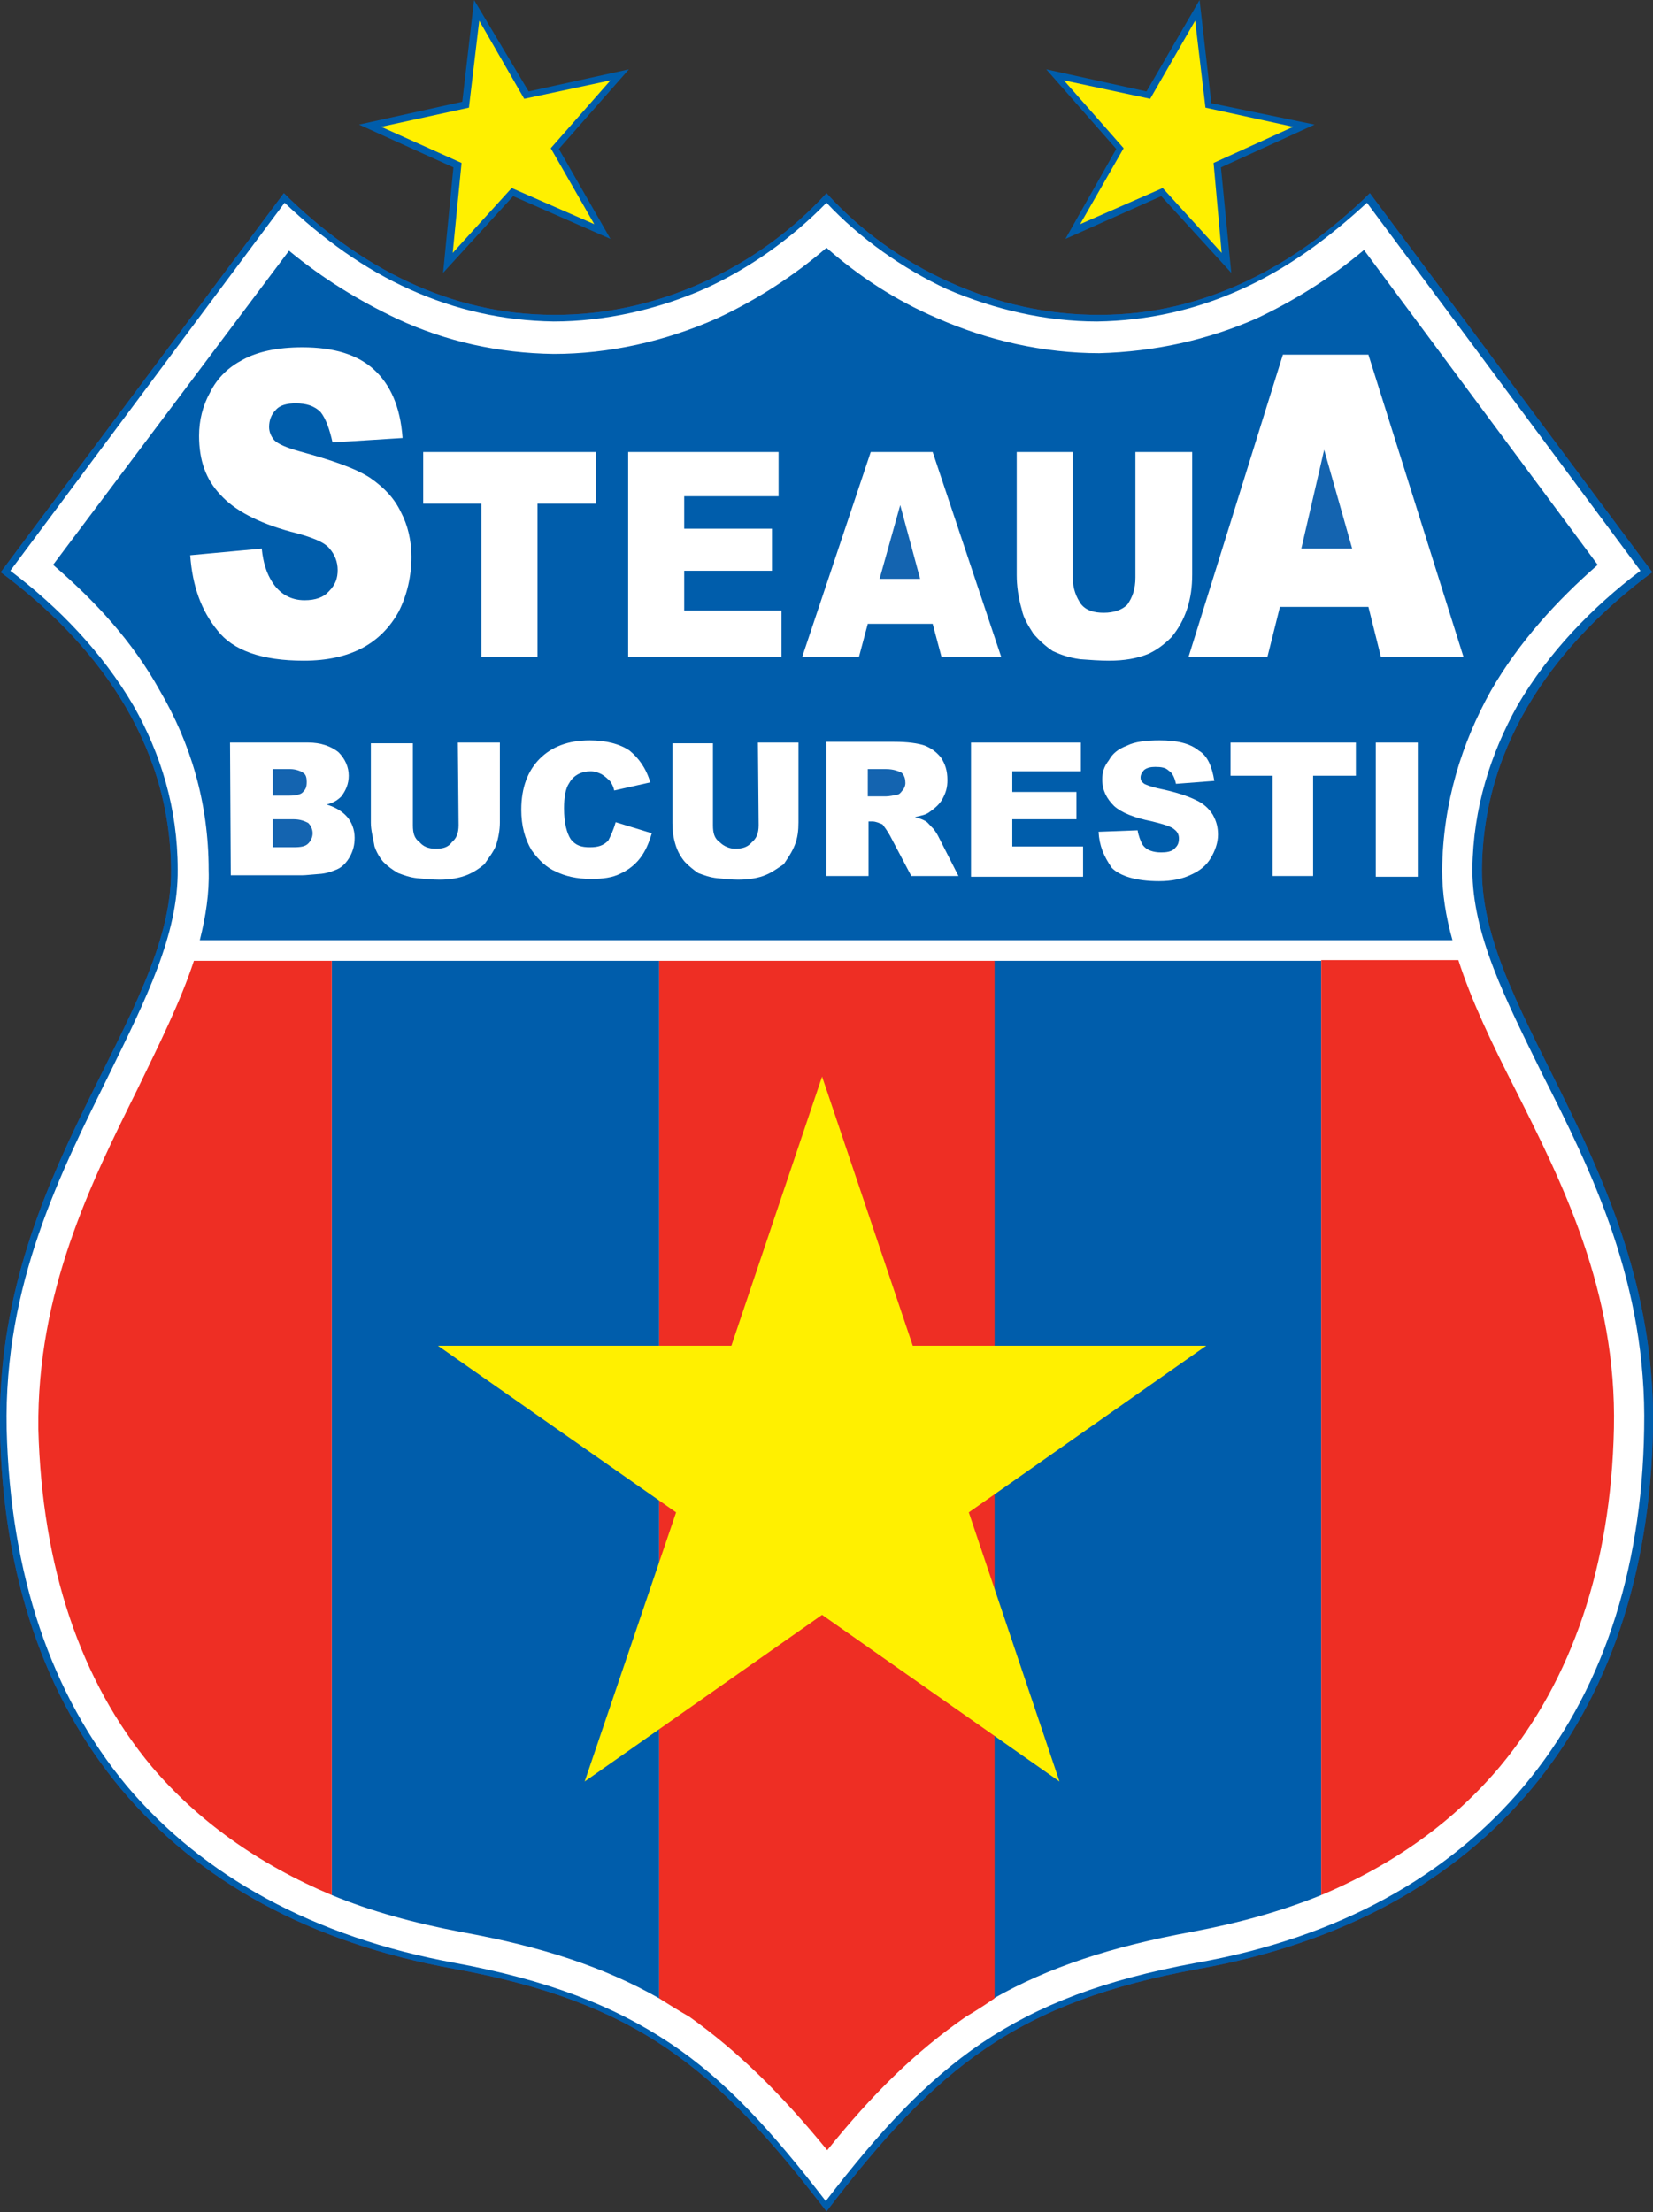 <?xml version="1.0" encoding="utf-8"?>
<!-- Generator: Adobe Illustrator 28.3.0, SVG Export Plug-In . SVG Version: 6.00 Build 0)  -->
<svg version="1.1" id="Layer_1" xmlns="http://www.w3.org/2000/svg" xmlns:xlink="http://www.w3.org/1999/xlink" x="0px" y="0px"
	 viewBox="0 0 224.2 300" style="enable-background:new 0 0 224.2 300;" xml:space="preserve">
<rect x="0" y="0" width="224.2" height="300" fill="#333333" stroke="none"/>
<style type="text/css">
	.st0{fill-rule:evenodd;clip-rule:evenodd;fill:#005DAB;}
	.st1{fill-rule:evenodd;clip-rule:evenodd;fill:#FFF000;}
	
		.st2{clip-path:url(#SVGID_00000033359927968101880610000010096771056124620471_);fill-rule:evenodd;clip-rule:evenodd;fill:#2E4597;}
	
		.st3{clip-path:url(#SVGID_00000183946026600125254620000008109964598632517308_);fill-rule:evenodd;clip-rule:evenodd;fill:#005DAB;}
	.st4{fill-rule:evenodd;clip-rule:evenodd;fill:#FFFFFF;}
	.st5{fill-rule:evenodd;clip-rule:evenodd;fill:#EE2E24;}
	.st6{fill-rule:evenodd;clip-rule:evenodd;fill:#1464B0;}
	.st7{fill:#FFFFFF;}
</style>
<path class="st0" d="M162.7,0l-7.2,12.4l-13.6-3l9.5,10.8l-6.9,12.2l13-5.8l9.5,10.4l-1.4-14.3l12.7-5.8L164.3,14L162.7,0z"/>
<path class="st1" d="M162.1,2.8L156,13.4l-11.7-2.5l8.1,9.2l-5.9,10.3l11.2-4.9l8,8.8l-1.1-12.2l10.8-4.9l-11.9-2.6L162.1,2.8z"/>
<path class="st0" d="M64.3,0l7.4,12.4l13.6-3l-9.5,10.8l7,12.2l-13.2-5.8l-9.5,10.4l1.4-14.3l-12.8-5.8l14-3.1L64.3,0z"/>
<path class="st1" d="M65,2.8l6.1,10.6l11.7-2.5l-8.1,9.2l5.9,10.3l-11.2-4.9l-8,8.8l1.2-12.2l-10.9-4.9l11.9-2.6L65,2.8z"/>
<g>
	<defs>
		<rect id="SVGID_1_" width="224.2" height="300"/>
	</defs>
	<clipPath id="SVGID_00000084507815704501209650000005722514585936144787_">
		<use xlink:href="#SVGID_1_"  style="overflow:visible;"/>
	</clipPath>
	
		<path style="clip-path:url(#SVGID_00000084507815704501209650000005722514585936144787_);fill-rule:evenodd;clip-rule:evenodd;fill:#2E4597;" d="
		M112.1,26.2c-9.3,10.2-23.1,16.6-37,16.5c-14.1,0-26.5-6.5-36.6-16.5L0.1,77.6c12.4,9.2,23,22.6,23.1,40.4
		C23.4,137.9-0.6,159,0,193.8c0.7,39.6,22.6,66.2,61.6,73.2c24.6,4.5,35.5,13.3,50.5,32.9c15-19.7,25.9-28.4,50.5-32.9
		c39-7,60.8-33.7,61.6-73.2c0.6-34.8-23.3-55.9-23.2-75.8c0.1-17.8,10.7-31.2,23.1-40.4l-38.3-51.4c-10.2,10-22.6,16.5-36.6,16.5
		C135.3,42.8,121.3,36.4,112.1,26.2"/>
</g>
<g>
	<defs>
		<rect id="SVGID_00000063628244490800016380000009616281598724081581_" width="224.2" height="300"/>
	</defs>
	<clipPath id="SVGID_00000018202550870477992570000004067027331254526621_">
		<use xlink:href="#SVGID_00000063628244490800016380000009616281598724081581_"  style="overflow:visible;"/>
	</clipPath>
	
		<path style="clip-path:url(#SVGID_00000018202550870477992570000004067027331254526621_);fill-rule:evenodd;clip-rule:evenodd;fill:#005DAB;" d="
		M112.1,26.2c-9.3,10.2-23.1,16.6-37,16.5c-14.1,0-26.5-6.5-36.6-16.5L0.1,77.6c12.4,9.2,23,22.6,23.1,40.4
		C23.4,137.9-0.6,159,0,193.8c0.7,39.6,22.6,66.2,61.6,73.2c24.6,4.5,35.5,13.3,50.5,32.9c15-19.7,25.9-28.4,50.5-32.9
		c39-7,60.8-33.7,61.6-73.2c0.6-34.8-23.3-55.9-23.2-75.8c0.1-17.8,10.7-31.2,23.1-40.4l-38.3-51.4c-10.2,10-22.6,16.5-36.6,16.5
		C135.3,42.8,121.3,36.4,112.1,26.2"/>
</g>
<path class="st4" d="M112.1,27.5c-4.7,4.8-10.4,8.9-16.6,11.7C89.1,42,82,43.6,75.1,43.6c-6.9-0.1-13.4-1.6-19.4-4.3
	c-6.3-2.8-11.9-6.9-17.1-11.8L1.4,77.4c6.5,4.9,12.5,11.1,16.7,18.3c3.7,6.5,6,13.9,6,22.2c0.1,8.8-4.3,17.6-9.3,27.8
	c-6.5,13.2-14.3,28.4-13.9,48.1c0.5,19.7,6,36,16.3,48.4c10.3,12.2,25.3,20.5,44.5,24c12.4,2.3,21.4,5.7,29.2,10.9
	c7.5,5,13.8,11.9,21.1,21.4c7.3-9.5,13.6-16.3,21.1-21.4c7.9-5.3,16.7-8.6,29.1-10.9c19.3-3.4,34.3-11.8,44.5-24
	c10.4-12.4,16-28.8,16.3-48.4c0.4-19.7-7.1-34.9-13.8-48.1c-5-10.2-9.5-18.9-9.5-27.8c0.1-8.4,2.5-15.7,6.1-22.2
	c4.2-7.2,10.2-13.4,16.7-18.3l-37.1-49.9c-5.3,4.9-10.9,9-17.2,11.8c-6,2.7-12.5,4.2-19.4,4.3c-6.9,0-13.9-1.6-20.4-4.4
	C122.4,36.4,116.6,32.3,112.1,27.5"/>
<path class="st0" d="M112.1,33.6c-4.4,3.8-9.5,7.1-14.9,9.6c-7,3.1-14.6,4.8-22.1,4.8c-7.5-0.1-14.6-1.7-21.1-4.7
	c-5.3-2.5-10.2-5.5-14.8-9.3l-32,42.6c5.7,4.9,10.8,10.4,14.5,17.1c4.1,7,6.6,15.1,6.6,24.3c0.1,3.2-0.4,6.3-1.2,9.5H197
	c-0.9-3.2-1.4-6.3-1.4-9.5c0.1-9.2,2.7-17.3,6.6-24.3c3.8-6.6,8.9-12.2,14.5-17.1L185,33.9c-4.5,3.8-9.5,6.9-14.6,9.3
	c-6.6,2.9-13.8,4.5-21.3,4.7c-7.5,0-15.1-1.7-22.1-4.8C121.4,40.7,116.4,37.4,112.1,33.6"/>
<path class="st0" d="M134.8,271c7.4-4.2,15.9-7,26.8-9c6.4-1.2,12.2-2.8,17.6-5V130.3h-44.4V271z"/>
<path class="st0" d="M45,257c5.3,2.2,11.2,3.8,17.5,5c11.1,2,19.5,4.8,26.9,9V130.3H45V257z"/>
<path class="st5" d="M179.2,257c10-4.2,18.1-10.1,24.3-17.5c9.7-11.7,15-27.2,15.4-45.8c0.4-18.6-7-33.3-13.4-46
	c-3.1-6.1-5.9-11.9-7.7-17.5h-18.6L179.2,257"/>
<path class="st5" d="M89.4,271c1.4,0.9,2.7,1.7,4.1,2.5c6.6,4.7,12.4,10.4,18.7,18.1c6.1-7.6,12-13.4,18.8-18.1
	c1.2-0.7,2.6-1.6,3.9-2.5V130.3H89.4V271z"/>
<path class="st5" d="M26.3,130.3c-1.8,5.5-4.7,11.3-7.7,17.5c-6.3,12.7-13.6,27.4-13.4,46c0.5,18.7,5.7,34.2,15.4,45.8
	C26.8,246.9,35,252.8,45,257V130.3L26.3,130.3z"/>
<path class="st4" d="M31.2,100.7h10.6c1.7,0,3.1,0.5,4.1,1.3c0.9,0.9,1.4,2,1.4,3.2c0,1.1-0.4,2-1,2.8c-0.5,0.5-1.1,0.9-2,1.1
	c1.3,0.4,2.2,1,2.8,1.7c0.6,0.7,1,1.7,1,2.8c0,1-0.2,1.7-0.6,2.5c-0.5,0.9-1.1,1.5-1.8,1.8c-0.5,0.2-1.2,0.5-2.1,0.6
	c-1.4,0.1-2.1,0.2-2.6,0.2h-9.7L31.2,100.7"/>
<path class="st6" d="M37,114.9h2.8c1,0,1.6-0.1,2-0.5c0.4-0.4,0.6-0.9,0.6-1.4c0-0.5-0.2-1-0.6-1.4c-0.4-0.2-1-0.5-2-0.5H37V114.9z"
	/>
<path class="st6" d="M37,107.9h2.3c0.9,0,1.6-0.2,1.8-0.5c0.4-0.4,0.5-0.7,0.5-1.4c0-0.5-0.1-1-0.5-1.2c-0.2-0.2-1-0.5-1.7-0.5H37
	V107.9z"/>
<path class="st4" d="M62.1,100.7h5.7v10.8c0,1.1-0.2,2.1-0.5,3.1c-0.4,1-1,1.7-1.6,2.6c-0.7,0.6-1.5,1.1-2.2,1.4
	c-1.2,0.5-2.5,0.7-3.9,0.7c-0.9,0-2-0.1-3-0.2c-1-0.1-1.8-0.4-2.6-0.7c-0.7-0.4-1.4-0.9-2-1.5c-0.6-0.7-1-1.5-1.2-2.1
	c-0.2-1.2-0.5-2.2-0.5-3.2v-10.8h5.7v11.1c0,1.1,0.2,1.8,0.9,2.3c0.5,0.6,1.2,0.9,2.2,0.9c1,0,1.7-0.2,2.2-0.9
	c0.6-0.5,0.9-1.2,0.9-2.3L62.1,100.7"/>
<path class="st4" d="M83.5,111.5l4.9,1.5c-0.4,1.4-0.9,2.5-1.6,3.4c-0.7,0.9-1.6,1.6-2.7,2.1c-1,0.5-2.3,0.7-3.9,0.7
	c-2,0-3.6-0.4-4.8-1c-1.2-0.5-2.3-1.5-3.3-2.9c-0.9-1.5-1.4-3.3-1.4-5.5c0-3,0.9-5.3,2.5-6.9c1.6-1.6,3.8-2.5,6.8-2.5
	c2.2,0,4.1,0.5,5.4,1.4c1.2,1,2.2,2.3,2.8,4.3l-4.9,1.1c-0.1-0.6-0.4-1-0.5-1.2c-0.4-0.4-0.7-0.7-1.2-1c-0.4-0.2-0.9-0.4-1.5-0.4
	c-1.2,0-2.3,0.5-2.9,1.6c-0.5,0.7-0.7,2-0.7,3.4c0,2.1,0.4,3.4,0.9,4.2c0.7,0.9,1.5,1.1,2.6,1.1c1.1,0,1.8-0.2,2.5-0.9
	C82.8,113.4,83.2,112.6,83.5,111.5"/>
<path class="st4" d="M102.8,100.7h5.5v10.8c0,1.1-0.1,2.1-0.5,3.1c-0.4,1-0.9,1.7-1.5,2.6c-0.9,0.6-1.6,1.1-2.3,1.4
	c-1.1,0.5-2.5,0.7-3.9,0.7c-0.9,0-1.7-0.1-2.8-0.2c-1-0.1-1.8-0.4-2.6-0.7c-0.6-0.4-1.2-0.9-1.8-1.5c-0.6-0.7-1-1.5-1.2-2.1
	c-0.4-1.2-0.5-2.2-0.5-3.2v-10.8h5.5v11.1c0,1.1,0.2,1.8,0.9,2.3c0.6,0.6,1.4,0.9,2.1,0.9c1,0,1.7-0.2,2.3-0.9
	c0.6-0.5,0.9-1.2,0.9-2.3L102.8,100.7"/>
<path class="st4" d="M112.1,118.8v-18.2h9.2c1.8,0,3.2,0.2,4.1,0.5c1,0.4,1.6,0.9,2.2,1.6c0.6,0.9,0.9,1.8,0.9,3.1
	c0,1-0.2,1.7-0.7,2.6c-0.4,0.7-1,1.2-1.7,1.7c-0.5,0.4-1.1,0.5-2,0.7c0.7,0.2,1.2,0.4,1.5,0.6c0.2,0.1,0.5,0.5,1,1
	c0.4,0.5,0.6,0.9,0.7,1.1l2.7,5.3h-6.4l-2.9-5.5c-0.4-0.7-0.7-1.1-1-1.5c-0.5-0.2-0.9-0.4-1.4-0.4h-0.5v7.4H112.1z"/>
<path class="st6" d="M117.7,108h2.3c0.2,0,0.7,0,1.5-0.2c0.4,0,0.6-0.2,0.9-0.6c0.2-0.2,0.4-0.6,0.4-1c0-0.5-0.1-1-0.5-1.4
	c-0.4-0.2-1.1-0.5-2.1-0.5h-2.5V108z"/>
<path class="st4" d="M131.6,100.7h15v3.9h-9.3v2.8h8.7v3.7h-8.7v3.7h9.6v4.1h-15.2V100.7z"/>
<path class="st4" d="M149,112.8l5.3-0.2c0.1,0.7,0.4,1.5,0.7,2c0.5,0.7,1.4,1,2.5,1c0.7,0,1.4-0.1,1.8-0.5c0.4-0.4,0.6-0.7,0.6-1.4
	c0-0.5-0.2-0.9-0.6-1.2c-0.4-0.4-1.4-0.7-3-1.1c-2.5-0.5-4.2-1.2-5.2-2.1c-1-1-1.6-2.1-1.6-3.6c0-0.9,0.2-1.7,0.9-2.6
	c0.5-0.9,1.2-1.5,2.5-2c1-0.5,2.5-0.7,4.4-0.7c2.3,0,4.1,0.4,5.3,1.4c1.2,0.7,1.8,2.2,2.1,4.1l-5.2,0.4c-0.2-0.9-0.5-1.5-1-1.8
	c-0.4-0.4-1-0.5-1.8-0.5c-0.6,0-1.1,0.1-1.5,0.4c-0.2,0.2-0.5,0.6-0.5,1c0,0.4,0.1,0.6,0.5,0.9c0.2,0.1,0.9,0.4,1.8,0.6
	c2.5,0.5,4.2,1.1,5.2,1.6c1.1,0.5,1.8,1.2,2.3,2c0.5,0.9,0.7,1.7,0.7,2.7c0,1.1-0.4,2.2-1,3.2c-0.6,1-1.5,1.7-2.6,2.2
	c-1.2,0.6-2.7,0.9-4.4,0.9c-3.1,0-5.3-0.7-6.4-1.8C149.7,116.1,149.1,114.7,149,112.8"/>
<path class="st4" d="M166.9,100.7h17v4.5h-5.8v13.6h-5.5v-13.6h-5.7L166.9,100.7z"/>
<path class="st7" d="M186.6,100.7h5.7v18.2h-5.7V100.7z"/>
<path class="st4" d="M25.8,75.3l9.7-0.9c0.2,2,0.7,3.4,1.4,4.5c1,1.6,2.5,2.5,4.4,2.5c1.5,0,2.6-0.4,3.3-1.2
	c0.9-0.9,1.2-1.8,1.2-2.9c0-1.1-0.4-2.1-1.1-2.9c-0.7-0.9-2.5-1.6-5.3-2.3c-4.4-1.2-7.6-2.9-9.5-5c-2-2.1-2.9-4.7-2.9-8
	c0-2.1,0.5-4.1,1.5-5.9c1-2,2.5-3.4,4.4-4.4c2-1.1,4.7-1.7,8.1-1.7c4.3,0,7.5,1,9.7,3c2.2,2,3.6,5,3.9,9.3L45.1,60
	c-0.4-1.8-0.9-3.2-1.6-4.1c-0.9-0.9-2-1.2-3.4-1.2c-1.1,0-2.1,0.2-2.7,0.9c-0.6,0.6-0.9,1.4-0.9,2.3c0,0.6,0.2,1.2,0.7,1.8
	c0.5,0.5,1.6,1,3.4,1.5c4.4,1.2,7.6,2.3,9.6,3.6c2,1.4,3.3,2.8,4.2,4.7c0.9,1.7,1.4,3.8,1.4,6c0,2.7-0.6,5.2-1.7,7.4
	c-1.2,2.2-2.9,3.9-5,5c-2.1,1.1-4.7,1.7-7.9,1.7c-5.7,0-9.6-1.4-11.7-4.1C27.3,82.8,26.1,79.5,25.8,75.3"/>
<path class="st4" d="M57.4,61.3h23.4v7h-7.9v20.8h-7.6V68.3h-7.9L57.4,61.3z"/>
<path class="st4" d="M85.2,61.3h20.4v6H92.8v4.4h11.9v5.7H92.8v5.4H106v6.3H85.2V61.3z"/>
<path class="st4" d="M126.5,84.6h-8.8l-1.2,4.5h-7.7l9.3-27.8h8.4l9.3,27.8h-8.1L126.5,84.6z"/>
<path class="st6" d="M124.8,78.5l-2.7-10l-2.8,10H124.8z"/>
<path class="st4" d="M154,61.3h7.7v16.6c0,1.7-0.2,3.2-0.7,4.7c-0.5,1.5-1.2,2.7-2.1,3.8c-1.1,1.1-2.1,1.8-3.2,2.3
	c-1.5,0.6-3.2,0.9-5.3,0.9c-1.2,0-2.6-0.1-3.9-0.2c-1.5-0.2-2.6-0.6-3.7-1.1c-0.9-0.6-1.8-1.4-2.6-2.3c-0.7-1.1-1.4-2.2-1.6-3.3
	c-0.5-1.7-0.7-3.3-0.7-4.7V61.3h7.6v17c0,1.6,0.5,2.7,1.1,3.6c0.7,0.9,1.8,1.2,3.1,1.2c1.4,0,2.5-0.4,3.2-1.1c0.7-1,1.1-2.1,1.1-3.7
	L154,61.3"/>
<path class="st4" d="M185.6,82.3h-12l-1.7,6.8h-10.7l12.8-41h11.6l12.9,41h-11.2L185.6,82.3z"/>
<path class="st6" d="M183.4,74.4L179.6,61l-3.1,13.4H183.4z"/>
<path class="st1" d="M111.5,146l12.3,36.5h39.8l-32.2,22.6l12.3,36.5L111.5,219l-32.2,22.6l12.4-36.5l-32.3-22.6h39.8L111.5,146z"/>
</svg>
